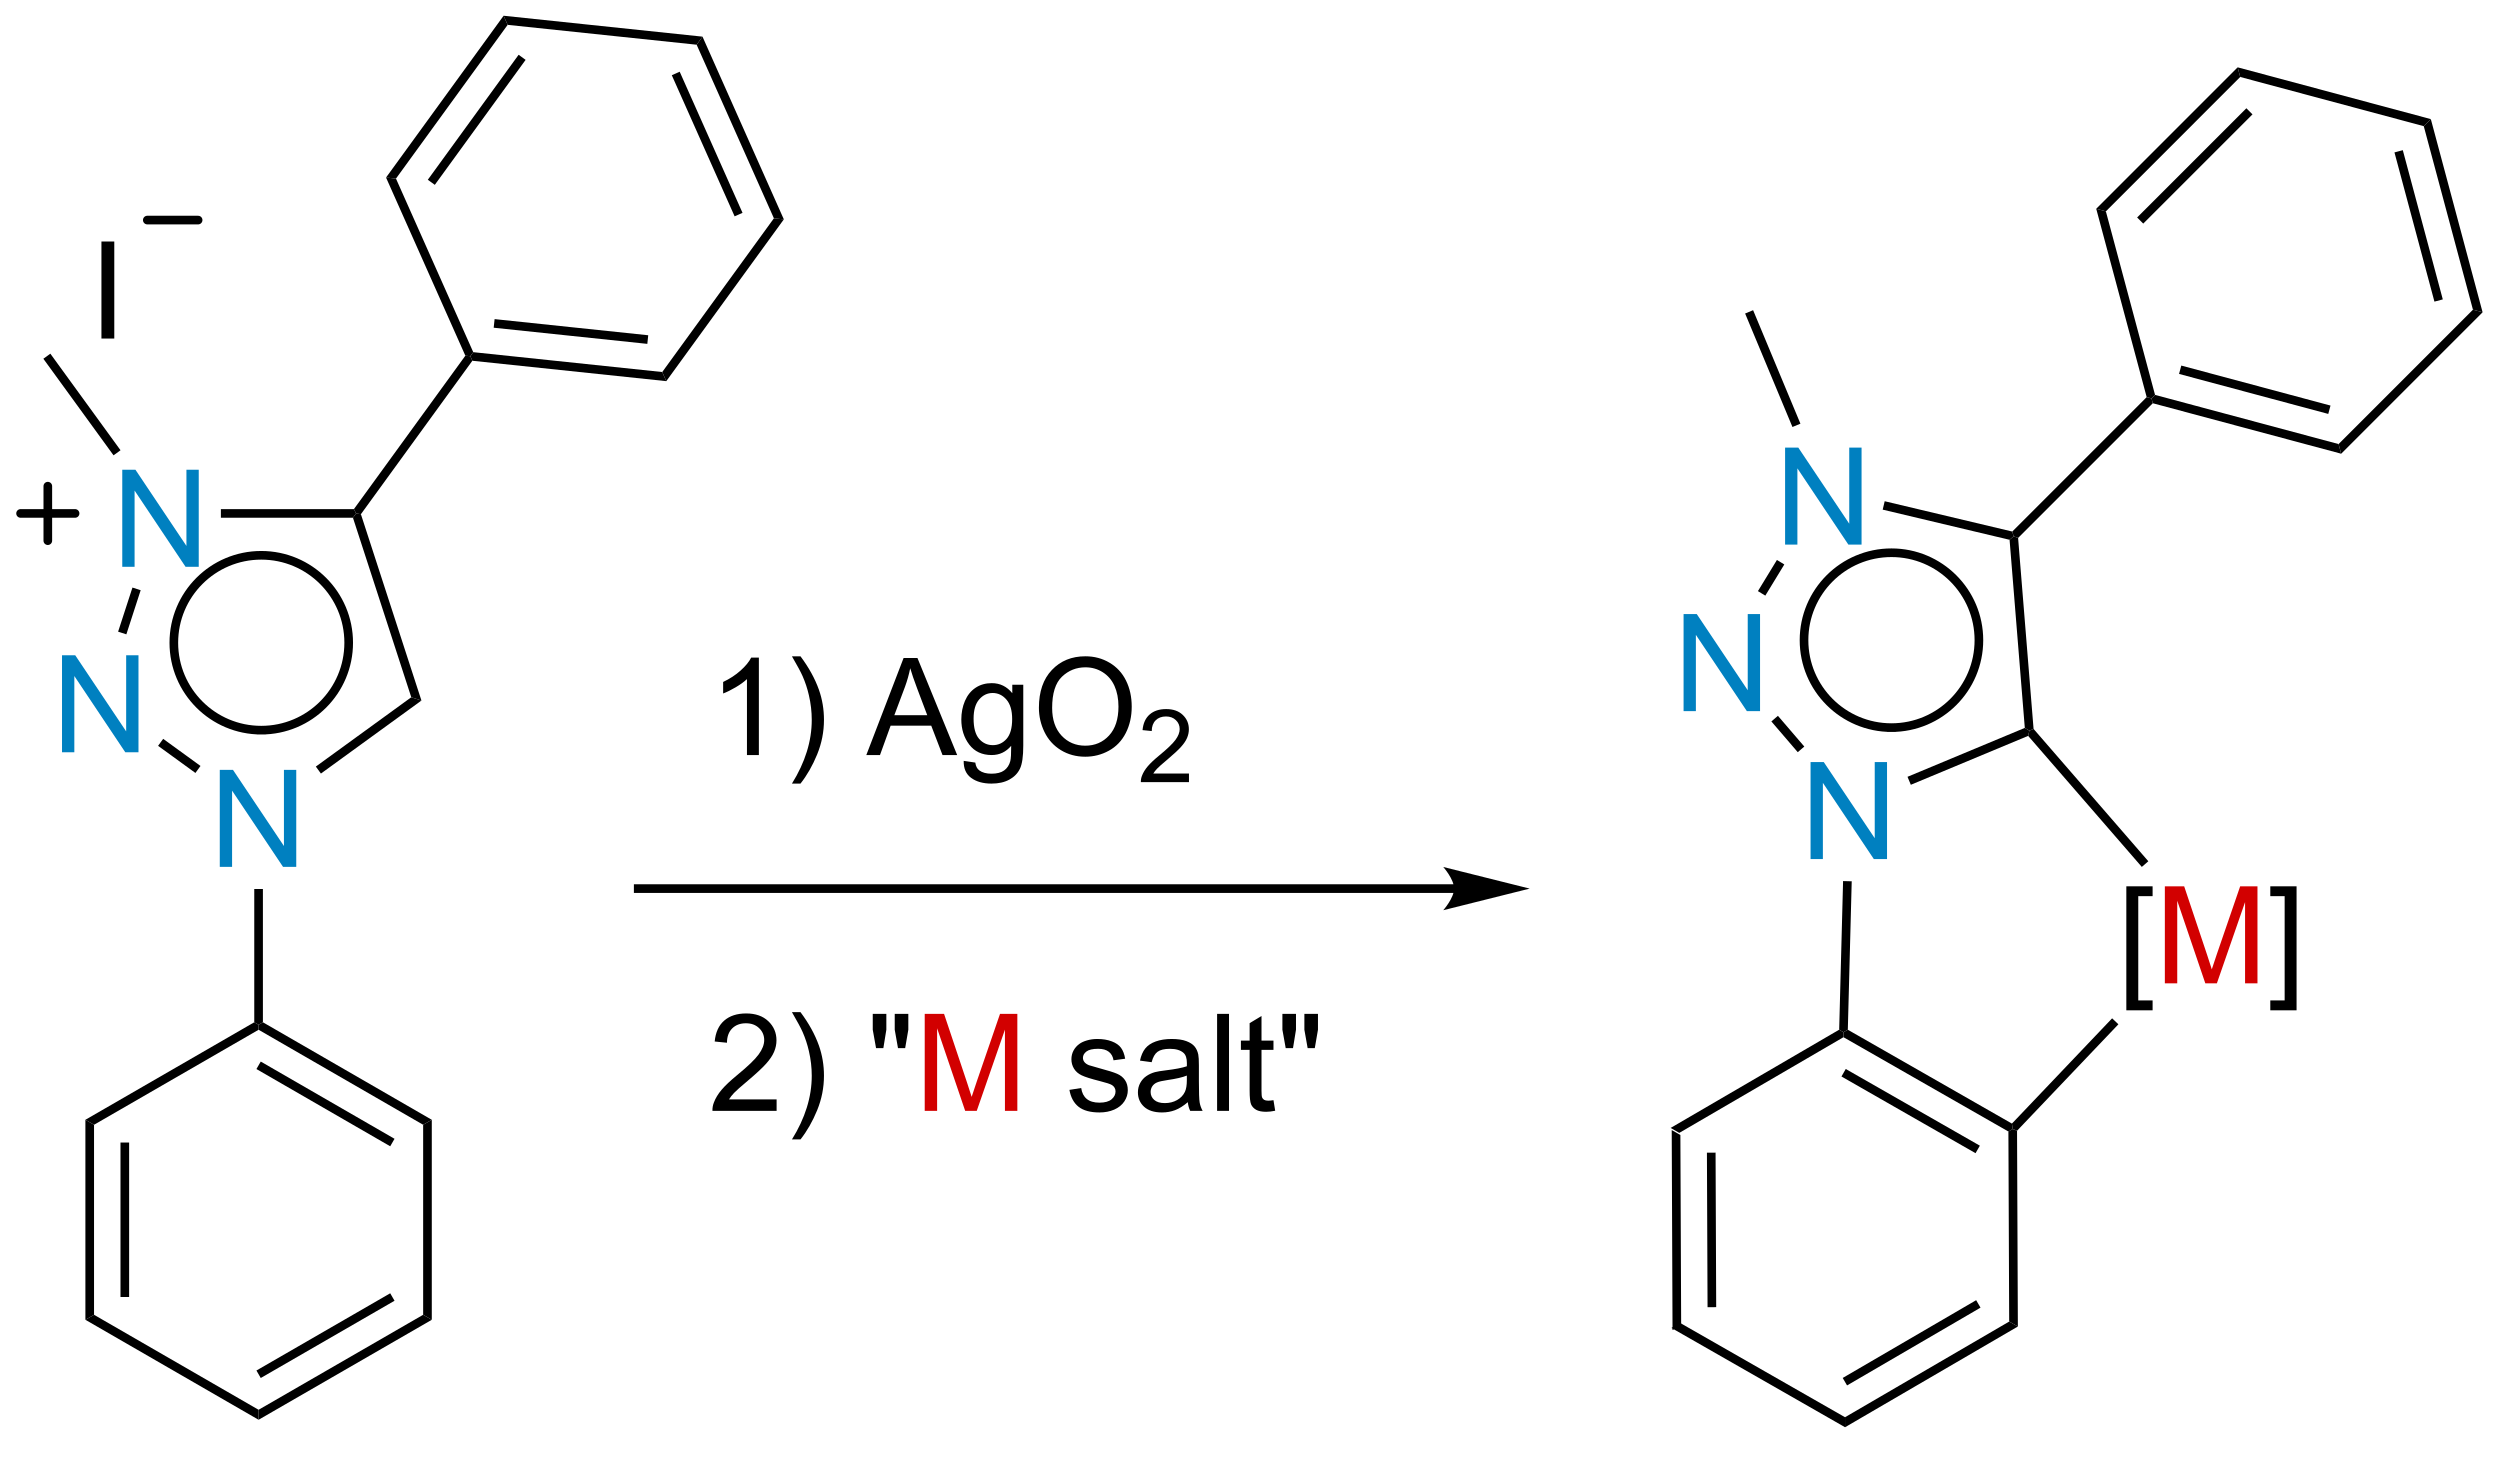 <?xml version="1.0" encoding="UTF-8"?>
<!DOCTYPE svg PUBLIC '-//W3C//DTD SVG 1.0//EN'
          'http://www.w3.org/TR/2001/REC-SVG-20010904/DTD/svg10.dtd'>
<svg stroke-dasharray="none" shape-rendering="auto" xmlns="http://www.w3.org/2000/svg" font-family="'Dialog'" text-rendering="auto" width="90" fill-opacity="1" color-interpolation="auto" color-rendering="auto" preserveAspectRatio="xMidYMid meet" font-size="12px" viewBox="0 0 90 53" fill="black" xmlns:xlink="http://www.w3.org/1999/xlink" stroke="black" image-rendering="auto" stroke-miterlimit="10" stroke-linecap="square" stroke-linejoin="miter" font-style="normal" stroke-width="1" height="53" stroke-dashoffset="0" font-weight="normal" stroke-opacity="1"
><!--Generated by the Batik Graphics2D SVG Generator--><defs id="genericDefs"
  /><g
  ><defs id="defs1"
    ><clipPath clipPathUnits="userSpaceOnUse" id="clipPath1"
      ><path d="M0.449 0.633 L152.167 0.633 L152.167 88.316 L0.449 88.316 L0.449 0.633 Z"
      /></clipPath
      ><clipPath clipPathUnits="userSpaceOnUse" id="clipPath2"
      ><path d="M46.29 155.511 L46.29 240.756 L193.789 240.756 L193.789 155.511 Z"
      /></clipPath
    ></defs
    ><g transform="scale(0.593,0.593) translate(-0.449,-0.633) matrix(1.029,0,0,1.029,-47.164,-159.326)"
    ><path d="M144.898 222.121 L145.409 222.413 L145.455 233.627 L144.946 233.924 ZM146.975 223.456 L147.012 232.572 L147.522 232.57 L147.485 223.453 Z" stroke="none" clip-path="url(#clipPath2)"
    /></g
    ><g transform="matrix(0.61,0,0,0.61,-28.245,-94.888)"
    ><path d="M144.946 233.924 L145.455 233.627 L155.19 239.194 L155.192 239.784 Z" stroke="none" clip-path="url(#clipPath2)"
    /></g
    ><g transform="matrix(0.61,0,0,0.61,-28.245,-94.888)"
    ><path d="M155.192 239.784 L155.19 239.194 L164.878 233.548 L165.39 233.84 ZM155.31 237.317 L163.186 232.727 L162.929 232.286 L155.053 236.876 Z" stroke="none" clip-path="url(#clipPath2)"
    /></g
    ><g transform="matrix(0.61,0,0,0.61,-28.245,-94.888)"
    ><path d="M165.39 233.84 L164.878 233.548 L164.832 222.333 L165.087 222.185 L165.342 222.287 Z" stroke="none" clip-path="url(#clipPath2)"
    /></g
    ><g transform="matrix(0.61,0,0,0.61,-28.245,-94.888)"
    ><path d="M165.04 221.864 L165.087 222.185 L164.832 222.333 L155.098 216.766 L155.096 216.472 L155.355 216.326 ZM163.147 223.168 L155.233 218.642 L154.98 219.085 L162.893 223.611 Z" stroke="none" clip-path="url(#clipPath2)"
    /></g
    ><g transform="matrix(0.61,0,0,0.61,-28.245,-94.888)"
    ><path d="M154.845 216.323 L155.096 216.472 L155.098 216.766 L145.409 222.413 L144.898 222.121 Z" stroke="none" clip-path="url(#clipPath2)"
    /></g
    ><g fill="rgb(0,128,192)" transform="matrix(0.61,0,0,0.61,-28.245,-94.888)" stroke="rgb(0,128,192)"
    ><path d="M153.156 206.255 L153.156 200.528 L153.935 200.528 L156.943 205.023 L156.943 200.528 L157.669 200.528 L157.669 206.255 L156.891 206.255 L153.883 201.755 L153.883 206.255 L153.156 206.255 Z" stroke="none" clip-path="url(#clipPath2)"
    /></g
    ><g transform="matrix(0.61,0,0,0.61,-28.245,-94.888)"
    ><path d="M155.355 216.326 L155.096 216.472 L154.845 216.323 L155.075 207.552 L155.585 207.565 Z" stroke="none" clip-path="url(#clipPath2)"
    /></g
    ><g fill="rgb(0,128,192)" transform="matrix(0.61,0,0,0.61,-28.245,-94.888)" stroke="rgb(0,128,192)"
    ><path d="M151.653 187.694 L151.653 181.968 L152.431 181.968 L155.439 186.462 L155.439 181.968 L156.166 181.968 L156.166 187.694 L155.387 187.694 L152.379 183.194 L152.379 187.694 L151.653 187.694 Z" stroke="none" clip-path="url(#clipPath2)"
    /></g
    ><g fill="rgb(0,128,192)" transform="matrix(0.61,0,0,0.61,-28.245,-94.888)" stroke="rgb(0,128,192)"
    ><path d="M145.662 197.521 L145.662 191.794 L146.44 191.794 L149.448 196.289 L149.448 191.794 L150.175 191.794 L150.175 197.521 L149.396 197.521 L146.388 193.021 L146.388 197.521 L145.662 197.521 Z" stroke="none" clip-path="url(#clipPath2)"
    /></g
    ><g transform="matrix(0.61,0,0,0.61,-28.245,-94.888)"
    ><path d="M159.074 201.869 L158.877 201.398 L165.8 198.512 L166.069 198.676 L165.997 198.983 Z" stroke="none" clip-path="url(#clipPath2)"
    /></g
    ><g transform="matrix(0.61,0,0,0.61,-28.245,-94.888)"
    ><path d="M166.317 198.572 L166.069 198.676 L165.8 198.512 L164.901 187.411 L165.14 187.205 L165.404 187.302 Z" stroke="none" clip-path="url(#clipPath2)"
    /></g
    ><g transform="matrix(0.61,0,0,0.61,-28.245,-94.888)"
    ><path d="M165.06 186.924 L165.14 187.205 L164.901 187.411 L157.413 185.631 L157.531 185.135 Z" stroke="none" clip-path="url(#clipPath2)"
    /></g
    ><g transform="matrix(0.61,0,0,0.61,-28.245,-94.888)"
    ><path d="M151.171 188.601 L151.607 188.867 L150.486 190.706 L150.05 190.44 Z" stroke="none" clip-path="url(#clipPath2)"
    /></g
    ><g transform="matrix(0.61,0,0,0.61,-28.245,-94.888)"
    ><path d="M150.843 198.131 L151.23 197.799 L152.787 199.613 L152.4 199.945 Z" stroke="none" clip-path="url(#clipPath2)"
    /></g
    ><g transform="matrix(0.61,0,0,0.61,-28.245,-94.888)"
    ><path d="M165.404 187.302 L165.14 187.205 L165.06 186.924 L172.993 178.991 L173.278 179.067 L173.354 179.352 Z" stroke="none" clip-path="url(#clipPath2)"
    /></g
    ><g stroke-width="0.51" transform="matrix(0.61,0,0,0.61,-28.245,-94.888)"
    ><path fill="none" d="M157.93 198.496 C155.081 198.496 152.77 196.185 152.77 193.336 C152.77 190.486 155.081 188.175 157.93 188.175 C160.78 188.175 163.091 190.486 163.091 193.336 C163.091 196.185 160.78 198.496 157.93 198.496" clip-path="url(#clipPath2)"
    /></g
    ><g transform="matrix(0.61,0,0,0.61,-28.245,-94.888)"
    ><path d="M171.792 215.179 L171.792 207.861 L173.342 207.861 L173.342 208.442 L172.496 208.442 L172.496 214.595 L173.342 214.595 L173.342 215.179 L171.792 215.179 Z" stroke="none" clip-path="url(#clipPath2)"
    /></g
    ><g fill="rgb(210,0,0)" transform="matrix(0.61,0,0,0.61,-28.245,-94.888)" stroke="rgb(210,0,0)"
    ><path d="M174.065 213.587 L174.065 207.861 L175.205 207.861 L176.562 211.916 Q176.75 212.481 176.835 212.762 Q176.932 212.449 177.14 211.845 L178.51 207.861 L179.531 207.861 L179.531 213.587 L178.799 213.587 L178.799 208.793 L177.135 213.587 L176.453 213.587 L174.796 208.712 L174.796 213.587 L174.065 213.587 Z" stroke="none" clip-path="url(#clipPath2)"
    /></g
    ><g transform="matrix(0.61,0,0,0.61,-28.245,-94.888)"
    ><path d="M181.838 215.179 L180.288 215.179 L180.288 214.595 L181.135 214.595 L181.135 208.442 L180.288 208.442 L180.288 207.861 L181.838 207.861 L181.838 215.179 Z" stroke="none" clip-path="url(#clipPath2)"
    /></g
    ><g transform="matrix(0.61,0,0,0.61,-28.245,-94.888)"
    ><path d="M173.09 206.382 L172.705 206.716 L165.997 198.983 L166.069 198.676 L166.317 198.572 Z" stroke="none" clip-path="url(#clipPath2)"
    /></g
    ><g transform="matrix(0.61,0,0,0.61,-28.245,-94.888)"
    ><path d="M165.342 222.287 L165.087 222.185 L165.04 221.864 L170.953 215.652 L171.323 216.004 Z" stroke="none" clip-path="url(#clipPath2)"
    /></g
    ><g transform="matrix(0.61,0,0,0.61,-28.245,-94.888)"
    ><path d="M152.558 180.558 L152.087 180.754 L149.294 174.057 L149.765 173.86 Z" stroke="none" clip-path="url(#clipPath2)"
    /></g
    ><g transform="matrix(0.61,0,0,0.61,-28.245,-94.888)"
    ><path d="M51.343 221.64 L51.853 221.934 L51.853 233.148 L51.343 233.443 ZM53.414 222.983 L53.414 232.1 L53.924 232.1 L53.924 222.983 Z" stroke="none" clip-path="url(#clipPath2)"
    /></g
    ><g transform="matrix(0.61,0,0,0.61,-28.245,-94.888)"
    ><path d="M51.343 233.443 L51.853 233.148 L61.564 238.755 L61.564 239.344 Z" stroke="none" clip-path="url(#clipPath2)"
    /></g
    ><g transform="matrix(0.61,0,0,0.61,-28.245,-94.888)"
    ><path d="M61.564 239.344 L61.564 238.755 L71.276 233.148 L71.786 233.443 ZM61.692 236.879 L69.587 232.32 L69.332 231.879 L61.437 236.437 Z" stroke="none" clip-path="url(#clipPath2)"
    /></g
    ><g transform="matrix(0.61,0,0,0.61,-28.245,-94.888)"
    ><path d="M71.786 233.443 L71.276 233.148 L71.276 221.934 L71.786 221.64 Z" stroke="none" clip-path="url(#clipPath2)"
    /></g
    ><g transform="matrix(0.61,0,0,0.61,-28.245,-94.888)"
    ><path d="M71.786 221.64 L71.276 221.934 L61.564 216.327 L61.564 216.032 L61.819 215.885 ZM69.587 222.762 L61.692 218.204 L61.437 218.645 L69.332 223.204 Z" stroke="none" clip-path="url(#clipPath2)"
    /></g
    ><g transform="matrix(0.61,0,0,0.61,-28.245,-94.888)"
    ><path d="M61.309 215.885 L61.564 216.032 L61.564 216.327 L51.853 221.934 L51.343 221.64 Z" stroke="none" clip-path="url(#clipPath2)"
    /></g
    ><g fill="rgb(0,128,192)" transform="matrix(0.61,0,0,0.61,-28.245,-94.888)" stroke="rgb(0,128,192)"
    ><path d="M59.274 206.715 L59.274 200.988 L60.052 200.988 L63.06 205.483 L63.06 200.988 L63.787 200.988 L63.787 206.715 L63.008 206.715 L60 202.215 L60 206.715 L59.274 206.715 Z" stroke="none" clip-path="url(#clipPath2)"
    /></g
    ><g transform="matrix(0.61,0,0,0.61,-28.245,-94.888)"
    ><path d="M61.819 215.885 L61.564 216.032 L61.309 215.885 L61.309 208.019 L61.819 208.019 Z" stroke="none" clip-path="url(#clipPath2)"
    /></g
    ><g fill="rgb(0,128,192)" transform="matrix(0.61,0,0,0.61,-28.245,-94.888)" stroke="rgb(0,128,192)"
    ><path d="M53.519 189.005 L53.519 183.278 L54.298 183.278 L57.306 187.773 L57.306 183.278 L58.032 183.278 L58.032 189.005 L57.254 189.005 L54.246 184.505 L54.246 189.005 L53.519 189.005 Z" stroke="none" clip-path="url(#clipPath2)"
    /></g
    ><g fill="rgb(0,128,192)" transform="matrix(0.61,0,0,0.61,-28.245,-94.888)" stroke="rgb(0,128,192)"
    ><path d="M49.963 199.95 L49.963 194.224 L50.742 194.224 L53.749 198.718 L53.749 194.224 L54.476 194.224 L54.476 199.95 L53.697 199.95 L50.69 195.45 L50.69 199.95 L49.963 199.95 Z" stroke="none" clip-path="url(#clipPath2)"
    /></g
    ><g transform="matrix(0.61,0,0,0.61,-28.245,-94.888)"
    ><path d="M65.243 201.207 L64.943 200.794 L70.575 196.703 L71.175 196.898 Z" stroke="none" clip-path="url(#clipPath2)"
    /></g
    ><g transform="matrix(0.61,0,0,0.61,-28.245,-94.888)"
    ><path d="M71.175 196.898 L70.575 196.703 L67.133 186.11 L67.319 185.855 L67.602 185.9 Z" stroke="none" clip-path="url(#clipPath2)"
    /></g
    ><g transform="matrix(0.61,0,0,0.61,-28.245,-94.888)"
    ><path d="M67.189 185.6 L67.319 185.855 L67.133 186.11 L59.339 186.11 L59.339 185.6 Z" stroke="none" clip-path="url(#clipPath2)"
    /></g
    ><g transform="matrix(0.61,0,0,0.61,-28.245,-94.888)"
    ><path d="M54.12 190.23 L54.605 190.387 L53.76 192.991 L53.274 192.833 Z" stroke="none" clip-path="url(#clipPath2)"
    /></g
    ><g transform="matrix(0.61,0,0,0.61,-28.245,-94.888)"
    ><path d="M55.633 199.571 L55.933 199.158 L58.136 200.758 L57.836 201.171 Z" stroke="none" clip-path="url(#clipPath2)"
    /></g
    ><g transform="matrix(0.61,0,0,0.61,-28.245,-94.888)"
    ><path d="M67.602 185.9 L67.319 185.855 L67.189 185.6 L73.767 176.546 L74.06 176.576 L74.18 176.845 Z" stroke="none" clip-path="url(#clipPath2)"
    /></g
    ><g transform="matrix(0.61,0,0,0.61,-28.245,-94.888)"
    ><path d="M74.18 176.845 L74.06 176.576 L74.233 176.338 L85.386 177.51 L85.625 178.048 ZM75.439 174.895 L84.506 175.848 L84.559 175.34 L75.493 174.387 Z" stroke="none" clip-path="url(#clipPath2)"
    /></g
    ><g transform="matrix(0.61,0,0,0.61,-28.245,-94.888)"
    ><path d="M85.625 178.048 L85.386 177.51 L91.977 168.438 L92.563 168.5 Z" stroke="none" clip-path="url(#clipPath2)"
    /></g
    ><g transform="matrix(0.61,0,0,0.61,-28.245,-94.888)"
    ><path d="M92.563 168.5 L91.977 168.438 L87.416 158.193 L87.762 157.717 ZM90.124 168.115 L86.416 159.786 L85.95 159.994 L89.658 168.322 Z" stroke="none" clip-path="url(#clipPath2)"
    /></g
    ><g transform="matrix(0.61,0,0,0.61,-28.245,-94.888)"
    ><path d="M87.762 157.717 L87.416 158.193 L76.263 157.021 L76.024 156.483 Z" stroke="none" clip-path="url(#clipPath2)"
    /></g
    ><g transform="matrix(0.61,0,0,0.61,-28.245,-94.888)"
    ><path d="M76.024 156.483 L76.263 157.021 L69.672 166.094 L69.086 166.032 ZM76.91 158.787 L71.551 166.163 L71.964 166.463 L77.323 159.087 Z" stroke="none" clip-path="url(#clipPath2)"
    /></g
    ><g transform="matrix(0.61,0,0,0.61,-28.245,-94.888)"
    ><path d="M69.086 166.032 L69.672 166.094 L74.233 176.338 L74.06 176.576 L73.767 176.546 Z" stroke="none" clip-path="url(#clipPath2)"
    /></g
    ><g stroke-width="0.51" transform="matrix(0.61,0,0,0.61,-28.245,-94.888)"
    ><path fill="none" d="M61.722 198.646 C58.872 198.646 56.562 196.336 56.562 193.486 C56.562 190.636 58.872 188.326 61.722 188.326 C64.572 188.326 66.882 190.636 66.882 193.486 C66.882 196.336 64.572 198.646 61.722 198.646" clip-path="url(#clipPath2)"
    /></g
    ><g stroke-width="0.51" transform="matrix(0.61,0,0,0.61,-28.245,-94.888)" stroke-linejoin="round" stroke-linecap="round"
    ><path fill="none" d="M47.517 185.855 L50.734 185.855 M49.125 184.246 L49.125 187.463" clip-path="url(#clipPath2)"
    /></g
    ><g transform="matrix(0.61,0,0,0.61,-28.245,-94.888)"
    ><path d="M52.29 175.534 L52.29 169.807 L53.048 169.807 L53.048 175.534 L52.29 175.534 Z" stroke="none" clip-path="url(#clipPath2)"
    /></g
    ><g stroke-width="0.51" transform="matrix(0.61,0,0,0.61,-28.245,-94.888)" stroke-linejoin="round" stroke-linecap="round"
    ><path fill="none" d="M54.996 168.542 L57.996 168.542" clip-path="url(#clipPath2)"
    /></g
    ><g transform="matrix(0.61,0,0,0.61,-28.245,-94.888)"
    ><path d="M53.416 182.126 L53.004 182.426 L48.862 176.726 L49.275 176.427 Z" stroke="none" clip-path="url(#clipPath2)"
    /></g
    ><g transform="matrix(0.61,0,0,0.61,-28.245,-94.888)"
    ><path d="M173.354 179.352 L173.278 179.067 L173.486 178.859 L184.318 181.761 L184.471 182.331 ZM174.903 177.622 L183.709 179.982 L183.841 179.489 L175.035 177.129 Z" stroke="none" clip-path="url(#clipPath2)"
    /></g
    ><g transform="matrix(0.61,0,0,0.61,-28.245,-94.888)"
    ><path d="M184.471 182.331 L184.318 181.761 L192.248 173.832 L192.817 173.984 Z" stroke="none" clip-path="url(#clipPath2)"
    /></g
    ><g transform="matrix(0.61,0,0,0.61,-28.245,-94.888)"
    ><path d="M192.817 173.984 L192.248 173.832 L189.345 163 L189.762 162.583 ZM190.468 173.223 L188.108 164.417 L187.616 164.549 L189.975 173.355 Z" stroke="none" clip-path="url(#clipPath2)"
    /></g
    ><g transform="matrix(0.61,0,0,0.61,-28.245,-94.888)"
    ><path d="M189.762 162.583 L189.345 163 L178.513 160.097 L178.361 159.528 Z" stroke="none" clip-path="url(#clipPath2)"
    /></g
    ><g transform="matrix(0.61,0,0,0.61,-28.245,-94.888)"
    ><path d="M178.361 159.528 L178.513 160.097 L170.584 168.027 L170.015 167.875 ZM178.876 161.943 L172.429 168.389 L172.79 168.75 L179.237 162.304 Z" stroke="none" clip-path="url(#clipPath2)"
    /></g
    ><g transform="matrix(0.61,0,0,0.61,-28.245,-94.888)"
    ><path d="M170.015 167.875 L170.584 168.027 L173.486 178.859 L173.278 179.067 L172.993 178.991 Z" stroke="none" clip-path="url(#clipPath2)"
    /></g
    ><g transform="matrix(0.61,0,0,0.61,-28.245,-94.888)"
    ><path d="M132.117 207.741 L83.968 207.741 L83.713 207.741 L83.713 208.251 L83.968 208.251 L132.117 208.251 L132.372 208.251 L132.372 207.741 L132.117 207.741 ZM136.581 207.996 L131.479 206.72 C131.479 206.72 132.117 207.438 132.117 207.996 C132.117 208.554 131.479 209.272 131.479 209.272 Z" stroke="none" clip-path="url(#clipPath2)"
    /></g
    ><g transform="matrix(0.61,0,0,0.61,-28.245,-94.888)"
    ><path d="M91.089 200.114 L90.386 200.114 L90.386 195.632 Q90.13 195.874 89.719 196.116 Q89.308 196.358 88.98 196.481 L88.98 195.801 Q89.568 195.523 90.008 195.129 Q90.451 194.733 90.636 194.364 L91.089 194.364 L91.089 200.114 ZM93.546 201.799 L93.041 201.799 Q94.21 199.921 94.21 198.043 Q94.21 197.309 94.041 196.585 Q93.908 195.999 93.671 195.46 Q93.517 195.108 93.041 194.288 L93.546 194.288 Q94.28 195.27 94.632 196.257 Q94.931 197.108 94.931 198.038 Q94.931 199.093 94.528 200.08 Q94.124 201.064 93.546 201.799 ZM97.43 200.114 L99.63 194.387 L100.448 194.387 L102.792 200.114 L101.927 200.114 L101.261 198.379 L98.865 198.379 L98.237 200.114 L97.43 200.114 ZM99.084 197.762 L101.026 197.762 L100.427 196.176 Q100.154 195.452 100.021 194.989 Q99.912 195.538 99.714 196.082 L99.084 197.762 ZM103.177 200.457 L103.862 200.559 Q103.904 200.877 104.099 201.02 Q104.362 201.215 104.815 201.215 Q105.302 201.215 105.568 201.02 Q105.834 200.825 105.927 200.473 Q105.982 200.26 105.98 199.569 Q105.519 200.114 104.831 200.114 Q103.974 200.114 103.505 199.496 Q103.037 198.879 103.037 198.015 Q103.037 197.421 103.25 196.921 Q103.466 196.418 103.875 196.145 Q104.284 195.871 104.834 195.871 Q105.568 195.871 106.045 196.465 L106.045 195.965 L106.693 195.965 L106.693 199.551 Q106.693 200.52 106.495 200.924 Q106.3 201.33 105.87 201.564 Q105.443 201.799 104.818 201.799 Q104.076 201.799 103.618 201.463 Q103.162 201.129 103.177 200.457 ZM103.761 197.965 Q103.761 198.78 104.084 199.155 Q104.409 199.53 104.896 199.53 Q105.38 199.53 105.709 199.158 Q106.037 198.786 106.037 197.989 Q106.037 197.226 105.698 196.84 Q105.362 196.452 104.886 196.452 Q104.417 196.452 104.089 196.835 Q103.761 197.215 103.761 197.965 ZM107.616 197.325 Q107.616 195.898 108.382 195.093 Q109.147 194.286 110.358 194.286 Q111.15 194.286 111.785 194.666 Q112.424 195.043 112.757 195.72 Q113.093 196.398 113.093 197.257 Q113.093 198.129 112.741 198.817 Q112.39 199.504 111.744 199.858 Q111.101 200.213 110.353 200.213 Q109.546 200.213 108.908 199.822 Q108.272 199.429 107.944 198.754 Q107.616 198.077 107.616 197.325 ZM108.397 197.335 Q108.397 198.371 108.952 198.968 Q109.509 199.562 110.351 199.562 Q111.205 199.562 111.757 198.96 Q112.311 198.358 112.311 197.254 Q112.311 196.554 112.075 196.033 Q111.838 195.512 111.382 195.226 Q110.929 194.937 110.361 194.937 Q109.556 194.937 108.976 195.491 Q108.397 196.043 108.397 197.335 Z" stroke="none" clip-path="url(#clipPath2)"
    /></g
    ><g transform="matrix(0.61,0,0,0.61,-28.245,-94.888)"
    ><path d="M116.472 201.206 L116.472 201.714 L113.632 201.714 Q113.627 201.522 113.695 201.346 Q113.802 201.057 114.041 200.776 Q114.281 200.495 114.732 200.126 Q115.431 199.552 115.677 199.216 Q115.924 198.88 115.924 198.581 Q115.924 198.268 115.699 198.054 Q115.476 197.837 115.115 197.837 Q114.734 197.837 114.506 198.065 Q114.277 198.294 114.275 198.698 L113.732 198.643 Q113.789 198.036 114.152 197.72 Q114.515 197.401 115.127 197.401 Q115.746 197.401 116.105 197.745 Q116.466 198.087 116.466 198.593 Q116.466 198.85 116.361 199.1 Q116.256 199.349 116.01 199.624 Q115.765 199.899 115.197 200.38 Q114.722 200.778 114.588 200.921 Q114.453 201.063 114.365 201.206 L116.472 201.206 Z" stroke="none" clip-path="url(#clipPath2)"
    /></g
    ><g transform="matrix(0.61,0,0,0.61,-28.245,-94.888)"
    ><path d="M92.136 220.437 L92.136 221.114 L88.349 221.114 Q88.341 220.858 88.433 220.624 Q88.576 220.239 88.894 219.864 Q89.214 219.489 89.815 218.996 Q90.748 218.231 91.076 217.783 Q91.404 217.335 91.404 216.937 Q91.404 216.52 91.105 216.233 Q90.808 215.944 90.326 215.944 Q89.818 215.944 89.513 216.249 Q89.209 216.554 89.206 217.093 L88.482 217.02 Q88.558 216.21 89.042 215.788 Q89.526 215.364 90.341 215.364 Q91.167 215.364 91.646 215.822 Q92.128 216.278 92.128 216.952 Q92.128 217.296 91.987 217.629 Q91.847 217.96 91.519 218.327 Q91.193 218.694 90.435 219.335 Q89.802 219.866 89.623 220.056 Q89.443 220.246 89.326 220.437 L92.136 220.437 ZM93.546 222.799 L93.041 222.799 Q94.21 220.921 94.21 219.043 Q94.21 218.309 94.041 217.585 Q93.908 216.999 93.671 216.46 Q93.517 216.108 93.041 215.288 L93.546 215.288 Q94.28 216.27 94.632 217.257 Q94.931 218.108 94.931 219.038 Q94.931 220.093 94.528 221.08 Q94.124 222.064 93.546 222.799 ZM98.005 217.413 L97.81 216.325 L97.81 215.387 L98.612 215.387 L98.612 216.325 L98.435 217.413 L98.005 217.413 ZM99.3 217.413 L99.107 216.325 L99.107 215.387 L99.909 215.387 L99.909 216.325 L99.722 217.413 L99.3 217.413 Z" stroke="none" clip-path="url(#clipPath2)"
    /></g
    ><g fill="rgb(210,0,0)" transform="matrix(0.61,0,0,0.61,-28.245,-94.888)" stroke="rgb(210,0,0)"
    ><path d="M100.877 221.114 L100.877 215.387 L102.017 215.387 L103.374 219.442 Q103.561 220.007 103.647 220.288 Q103.744 219.976 103.952 219.371 L105.322 215.387 L106.343 215.387 L106.343 221.114 L105.611 221.114 L105.611 216.319 L103.947 221.114 L103.265 221.114 L101.608 216.239 L101.608 221.114 L100.877 221.114 Z" stroke="none" clip-path="url(#clipPath2)"
    /></g
    ><g transform="matrix(0.61,0,0,0.61,-28.245,-94.888)"
    ><path d="M109.417 219.874 L110.112 219.765 Q110.17 220.184 110.438 220.408 Q110.706 220.629 111.185 220.629 Q111.67 220.629 111.904 220.431 Q112.138 220.233 112.138 219.968 Q112.138 219.731 111.933 219.593 Q111.787 219.499 111.214 219.356 Q110.441 219.161 110.141 219.017 Q109.841 218.874 109.688 218.624 Q109.534 218.371 109.534 218.067 Q109.534 217.788 109.659 217.554 Q109.787 217.317 110.006 217.161 Q110.17 217.038 110.454 216.955 Q110.737 216.871 111.06 216.871 Q111.55 216.871 111.917 217.012 Q112.287 217.153 112.461 217.392 Q112.638 217.632 112.706 218.036 L112.019 218.129 Q111.972 217.809 111.745 217.629 Q111.521 217.45 111.112 217.45 Q110.628 217.45 110.42 217.611 Q110.214 217.77 110.214 217.983 Q110.214 218.121 110.3 218.231 Q110.386 218.343 110.568 218.418 Q110.675 218.457 111.191 218.598 Q111.935 218.796 112.23 218.924 Q112.526 219.051 112.693 219.293 Q112.862 219.536 112.862 219.895 Q112.862 220.246 112.657 220.556 Q112.451 220.866 112.063 221.038 Q111.677 221.207 111.191 221.207 Q110.381 221.207 109.956 220.871 Q109.534 220.536 109.417 219.874 ZM116.404 220.601 Q116.013 220.934 115.651 221.072 Q115.292 221.207 114.878 221.207 Q114.193 221.207 113.826 220.874 Q113.459 220.538 113.459 220.02 Q113.459 219.715 113.597 219.463 Q113.737 219.21 113.961 219.059 Q114.185 218.905 114.466 218.827 Q114.675 218.773 115.091 218.723 Q115.943 218.621 116.347 218.481 Q116.349 218.335 116.349 218.296 Q116.349 217.866 116.151 217.692 Q115.881 217.452 115.349 217.452 Q114.855 217.452 114.618 217.627 Q114.381 217.801 114.269 218.241 L113.581 218.148 Q113.675 217.707 113.888 217.437 Q114.105 217.163 114.511 217.017 Q114.917 216.871 115.451 216.871 Q115.982 216.871 116.313 216.996 Q116.646 217.121 116.802 217.312 Q116.959 217.499 117.021 217.788 Q117.058 217.968 117.058 218.437 L117.058 219.374 Q117.058 220.356 117.102 220.616 Q117.146 220.874 117.279 221.114 L116.545 221.114 Q116.435 220.895 116.404 220.601 ZM116.347 219.03 Q115.964 219.187 115.198 219.296 Q114.763 219.358 114.584 219.437 Q114.404 219.515 114.305 219.666 Q114.209 219.817 114.209 219.999 Q114.209 220.28 114.422 220.468 Q114.636 220.655 115.045 220.655 Q115.451 220.655 115.766 220.478 Q116.084 220.301 116.232 219.991 Q116.347 219.754 116.347 219.288 L116.347 219.03 ZM118.132 221.114 L118.132 215.387 L118.835 215.387 L118.835 221.114 L118.132 221.114 ZM121.459 220.483 L121.56 221.106 Q121.263 221.168 121.029 221.168 Q120.646 221.168 120.435 221.049 Q120.224 220.926 120.138 220.728 Q120.052 220.53 120.052 219.898 L120.052 217.512 L119.537 217.512 L119.537 216.965 L120.052 216.965 L120.052 215.937 L120.753 215.515 L120.753 216.965 L121.459 216.965 L121.459 217.512 L120.753 217.512 L120.753 219.937 Q120.753 220.239 120.789 220.325 Q120.826 220.411 120.909 220.463 Q120.995 220.512 121.151 220.512 Q121.269 220.512 121.459 220.483 ZM122.181 217.413 L121.986 216.325 L121.986 215.387 L122.788 215.387 L122.788 216.325 L122.611 217.413 L122.181 217.413 ZM123.476 217.413 L123.283 216.325 L123.283 215.387 L124.085 215.387 L124.085 216.325 L123.897 217.413 L123.476 217.413 Z" stroke="none" clip-path="url(#clipPath2)"
    /></g
  ></g
></svg
>
